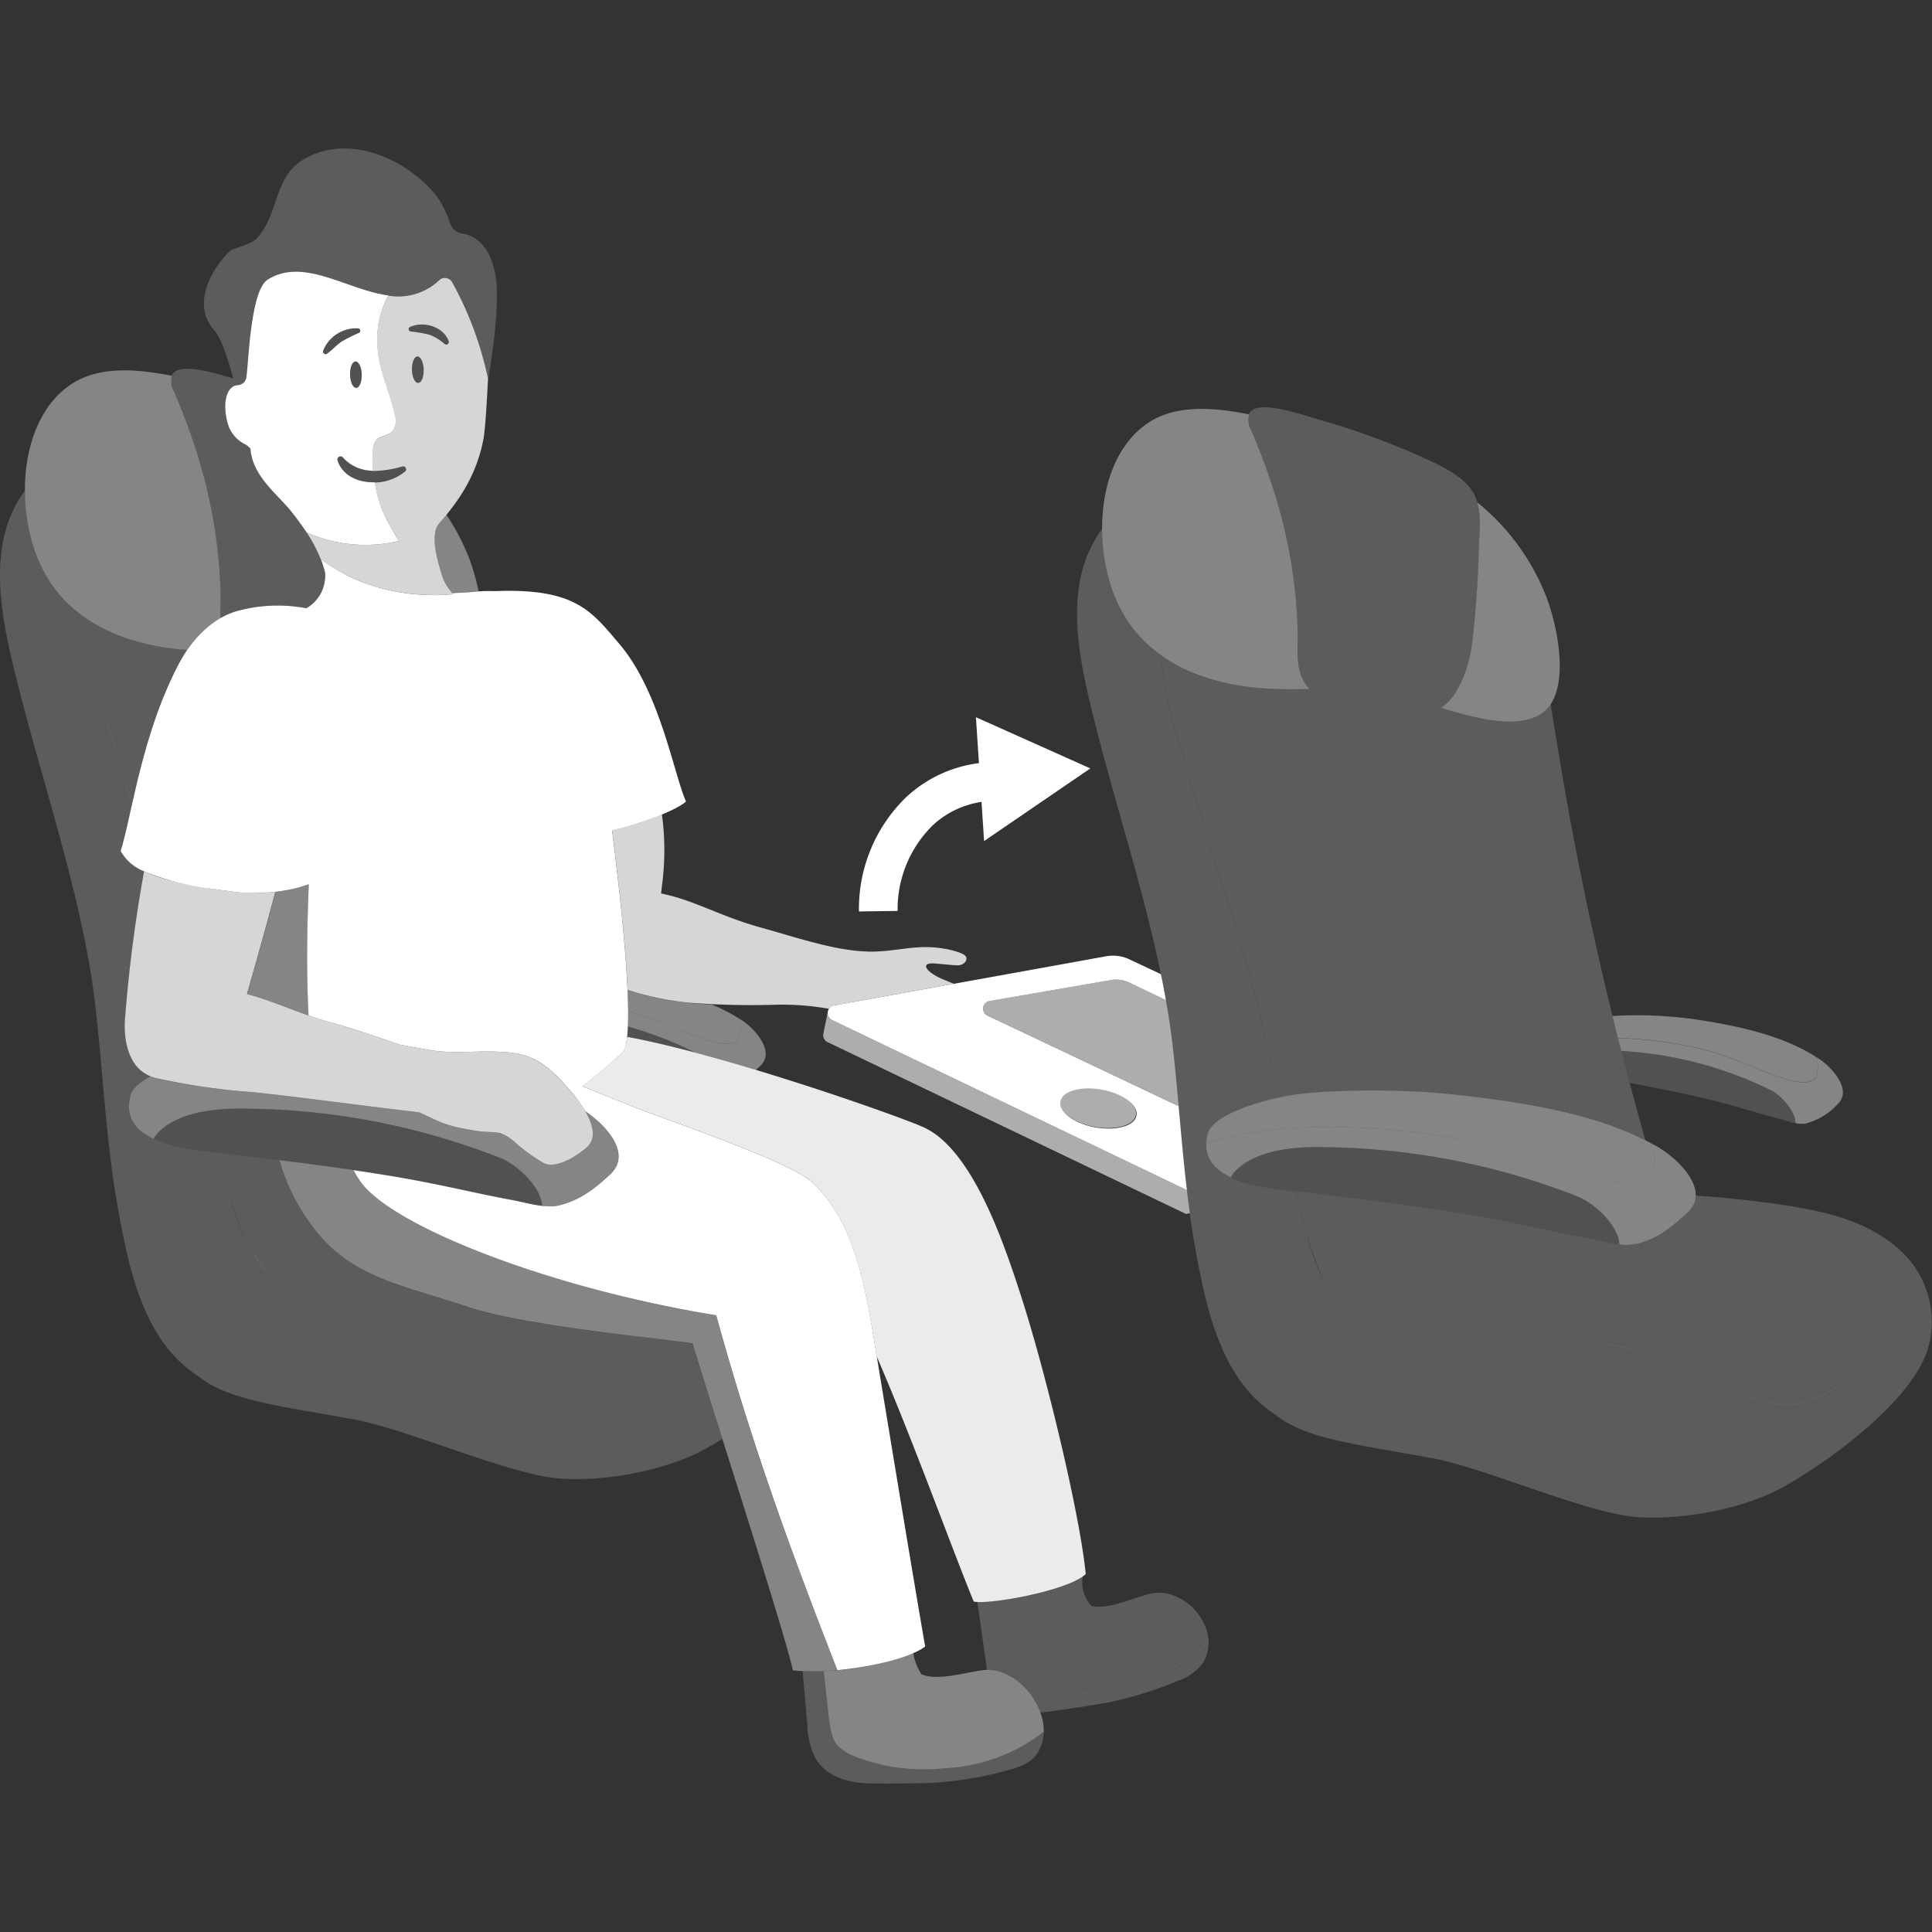 <svg viewBox="0 0 300 300" xmlns="http://www.w3.org/2000/svg"><rect x="0" y="0" width="300" height="300" fill="#333333" stroke="none"/><g fill="#fff"><path d="m 77.9 179.9 a 109.99 109.99 0 0 0 -38.56 -7.73 c -4.31 -.12 -10.84 .01 -14.56 3.45 a 4.32 4.32 0 0 0 -.93 1.23 c 3.46 1.62 8.4 1.92 10.97 2.24 9.76 1.23 18.88 2.29 27.7 3.83 6.5 1.14 11.72 2.46 17.15 3.45 1.23 .22 2.9 .7 4.52 .88 -.19 -3.1 -4.01 -6.41 -6.29 -7.35 z" opacity=".15"/><ellipse cx="170.56" cy="172.12" opacity=".6" rx="2.97" ry="6.01" transform="matrix(.183 -.983 .983 .183 -29.93 308.21)"/><path d="m 27.69 103.17 a 21.28 21.28 0 0 1 1.39 -2.26 c -5.74 -.4 -11.47 -1.93 -16.02 -5.16 .41 7.12 2.74 13.55 4.08 18.08 1.18 3.99 2.3 7.61 3.36 10.99 1.38 -6.16 3.34 -14.27 7.19 -21.65 z" opacity=".2"/><path d="m 107.54 208.63 c -1.19 -.24 -5.99 -.75 -11.8 -1.48 4.41 2.06 9.07 4.29 12.82 4.81 -.4 -1.27 -.74 -2.4 -1.02 -3.33 z" opacity=".2"/><path d="m 48.01 189.75 a 31.58 31.58 0 0 1 -4.62 -9.59 c -2.8 -.35 -5.65 -.7 -8.56 -1.07 -.27 -.03 -.56 -.07 -.88 -.1 .51 2.17 1.09 4.46 1.78 6.93 q .25 .9 .53 1.77 c .07 .21 .14 .41 .21 .62 .12 .37 .25 .74 .38 1.09 .1 .26 .2 .5 .3 .76 .12 .3 .23 .6 .36 .89 .11 .26 .24 .51 .35 .77 s .25 .55 .38 .82 .27 .51 .4 .76 .26 .51 .41 .76 .3 .49 .45 .74 .29 .48 .44 .72 .33 .46 .49 .69 .32 .46 .49 .69 .36 .43 .54 .65 c .2 .24 .39 .49 .6 .72 8.07 1.5 16.52 2.06 24.41 2.64 -7.8 -2.41 -13.75 -4.45 -18.46 -11.26 z" opacity=".2"/><path d="m 108.56 211.96 c -3.75 -.52 -8.41 -2.75 -12.82 -4.81 -7.89 -.99 -17.66 -2.4 -22.89 -4.14 -2.26 -.75 -4.39 -1.39 -6.39 -2.01 -7.89 -.58 -16.33 -1.13 -24.39 -2.64 a 30.39 30.39 0 0 1 -6.33 -12.44 c -.69 -2.47 -1.27 -4.76 -1.78 -6.93 -5.01 -.55 -15.43 -1.4 -13.72 -8.78 .27 -1.15 1.48 -2.19 3.15 -3.07 -3.61 -1.48 -4.08 -5.84 -4 -8.36 a 222.85 222.85 0 0 1 3.01 -23.48 7.16 7.16 0 0 1 -3.67 -3.17 c .56 -1.76 1.11 -4.31 1.79 -7.32 -1.06 -3.38 -2.18 -7 -3.36 -10.99 -1.34 -4.53 -3.68 -10.96 -4.08 -18.08 a 20.68 20.68 0 0 1 -8.08 -11.48 30.04 30.04 0 0 1 -1.12 -8.1 18.01 18.01 0 0 0 -1.93 3.27 c -3.73 8.12 -1.39 18.16 .97 27.42 4.23 16.61 10.08 33.35 11.93 49.72 1.17 10.32 1.62 20.71 3.42 30.82 1.83 10.26 4.16 20.88 12.48 26.28 4.63 3.66 11.32 4.42 24.06 6.71 8.78 1.58 24.54 8.81 32.55 9.24 6.98 .38 16.18 -1.28 22.4 -4.76 .74 -.42 1.55 -.89 2.4 -1.42 -1.38 -4.38 -2.64 -8.38 -3.6 -11.48 z" opacity=".2"/><path d="m 97.44 153.74 c .05 1.19 .08 2.29 .09 3.31 l .11 .03 c 4.46 1.11 8.95 3.56 12.94 4.65 1.27 .35 3.56 .7 4.15 -.52 a 4.02 4.02 0 0 0 -.08 -3.12 28.15 28.15 0 0 0 -4.11 -2.11 c -1.18 -.05 -2.35 -.13 -3.49 -.27 a 45.57 45.57 0 0 1 -9.61 -1.97 z" opacity=".4"/><path d="m 115.25 158.46 c -.19 -.13 -.4 -.24 -.6 -.36 a 4.02 4.02 0 0 1 .08 3.12 c -.59 1.22 -2.88 .87 -4.15 .52 -4 -1.1 -8.48 -3.55 -12.94 -4.65 l -.11 -.03 c 0 .85 -.01 1.63 -.04 2.34 a 57.03 57.03 0 0 1 10.27 3.94 c .06 .03 .14 .08 .2 .12 3.06 .81 6.25 1.73 9.41 2.68 .25 -.22 .47 -.43 .64 -.59 2.48 -2.27 -.85 -5.8 -2.76 -7.09 z" opacity=".4"/><path d="m 97.49 159.39 c -.03 .59 -.06 1.13 -.12 1.61 3.12 .57 6.76 1.43 10.59 2.45 -.07 -.04 -.14 -.09 -.2 -.12 a 57.03 57.03 0 0 0 -10.27 -3.94 z" opacity=".15"/><path d="m 47.8 155.19 v -.03 q -.03 -.93 -.05 -1.87 v -.07 q -.02 -.92 -.03 -1.83 v -.09 q -.01 -.9 -.01 -1.79 v -.12 q 0 -.87 0 -1.74 v -.13 q .01 -.85 .02 -1.69 v -.15 c .01 -.55 .02 -1.09 .03 -1.63 0 -.05 0 -.11 0 -.16 .01 -.53 .02 -1.05 .04 -1.57 0 -.06 0 -.12 .01 -.18 .01 -.5 .03 -.99 .04 -1.48 l .01 -.22 q .02 -.73 .05 -1.43 l .01 -.18 c .02 -.46 .03 -.9 .05 -1.33 0 -.07 .01 -.14 .01 -.21 a 20.95 20.95 0 0 1 -5.2 1.18 c -1.66 6.26 -3.37 12.29 -4.4 15.88 3.18 .84 6.37 2.2 9.56 3.33 -.07 -.82 -.11 -1.66 -.14 -2.49 z" opacity=".4"/><path d="m 24.4 167.47 a 6.18 6.18 0 0 1 -1.02 -.33 c -1.67 .89 -2.88 1.92 -3.15 3.07 a 6.96 6.96 0 0 0 -.19 1.39 54.17 54.17 0 0 1 14.32 -2.46 c -3.37 -.4 -6.9 -.99 -9.96 -1.67 z" opacity=".4"/><path d="m 111.21 204.25 q -1.16 -.19 -2.32 -.39 c -.27 -.05 -.55 -.1 -.82 -.15 -.5 -.09 -1 -.18 -1.49 -.27 -.32 -.06 -.64 -.12 -.96 -.19 -.45 -.09 -.9 -.17 -1.34 -.26 -.34 -.07 -.67 -.14 -1.01 -.21 -.43 -.09 -.85 -.18 -1.28 -.27 -.35 -.08 -.7 -.15 -1.05 -.23 -.41 -.09 -.82 -.18 -1.22 -.27 -.36 -.08 -.72 -.16 -1.07 -.25 -.39 -.09 -.78 -.18 -1.17 -.28 -.37 -.09 -.74 -.18 -1.1 -.27 s -.75 -.18 -1.12 -.28 -.75 -.19 -1.12 -.29 l -1.07 -.28 q -.57 -.15 -1.14 -.31 -.51 -.14 -1.02 -.28 c -.39 -.11 -.77 -.22 -1.16 -.32 q -.48 -.14 -.97 -.28 -.59 -.17 -1.17 -.34 -.46 -.14 -.92 -.28 -.6 -.18 -1.19 -.36 l -.84 -.26 q -.62 -.19 -1.22 -.39 l -.77 -.25 q -.63 -.21 -1.25 -.41 c -.23 -.08 -.45 -.15 -.68 -.23 -.43 -.15 -.86 -.3 -1.29 -.44 -.2 -.07 -.4 -.14 -.6 -.21 q -.67 -.24 -1.32 -.47 c -.17 -.06 -.33 -.12 -.5 -.18 -.46 -.17 -.92 -.34 -1.37 -.51 -.12 -.05 -.25 -.1 -.37 -.14 -.48 -.19 -.96 -.37 -1.43 -.56 -.07 -.03 -.14 -.06 -.21 -.08 -7.96 -3.19 -14.03 -6.57 -16.85 -9.6 a 10.21 10.21 0 0 1 -.78 -.93 17.6 17.6 0 0 1 -1.13 -1.84 c -3.76 -.55 -7.58 -1.05 -11.5 -1.54 a 31.6 31.6 0 0 0 4.62 9.59 c 5.92 8.55 13.77 9.57 24.84 13.25 9.09 3.02 31.89 5.06 34.7 5.62 3.09 10.31 14.12 44.27 15.58 50.77 a 35.79 35.79 0 0 0 6.9 -.05 c -5.26 -13.45 -12.65 -32.51 -18.82 -55.08 z" opacity=".4"/><path d="m 158.46 200.97 c -2.46 -7.54 -7.38 -22.46 -15.03 -25.92 -4.19 -1.89 -31.05 -11.31 -46.06 -14.05 a 7.92 7.92 0 0 1 -.46 2.11 59.72 59.72 0 0 1 -6.51 5.56 c 2.75 1.1 5.37 2.18 7.8 3.13 5.49 2.16 24.22 8.47 27.81 11.7 6.25 5.63 8.15 15.13 9.7 24.51 l .43 2.63 c 5.54 12.78 11.69 29.86 15.06 38.05 2.44 .53 14.87 -1.74 17.39 -4.28 -.85 -9.02 -6.19 -31.34 -10.13 -43.44 z" opacity=".9"/><path d="m 90.89 172.57 c 1.13 1.95 1.82 4.17 .26 5.57 -1.66 1.48 -4.97 3.5 -6.83 2.39 a 26.1 26.1 0 0 1 -4.41 -3.23 6.83 6.83 0 0 0 -1.74 -1.14 c -.31 -.09 -.62 -.18 -.94 -.28 -.88 -.15 -1.77 -.05 -3.15 -.27 -4.72 -.74 -5.31 -1.18 -8.98 -2.89 -7.96 -.9 -22.62 -2.9 -26.62 -3.19 -1.32 -.1 -2.71 -.23 -4.12 -.4 a 54.17 54.17 0 0 0 -14.32 2.47 c -.07 2.57 1.56 4.19 3.82 5.25 a 4.32 4.32 0 0 1 .93 -1.23 c 3.73 -3.45 10.25 -3.58 14.56 -3.45 a 109.99 109.99 0 0 1 38.55 7.73 c 2.27 .94 6.09 4.25 6.29 7.35 a 7.67 7.67 0 0 0 2.6 -.08 c 3.93 -.95 6.52 -3.54 7.85 -4.73 3.66 -3.26 -.64 -7.78 -3.75 -9.87 z" opacity=".4"/><path d="m 88.03 168.77 c -2.41 -2.72 -4.68 -4.77 -8.28 -5.26 -4.2 -.56 -8.78 .18 -12.49 -.38 -.79 -.12 -2.99 -.5 -5.3 -.94 -4.02 -1.41 -7.99 -2.73 -10.52 -3.4 -4.35 -1.15 -8.74 -3.29 -13.09 -4.44 1.03 -3.59 2.74 -9.62 4.4 -15.88 a 25.98 25.98 0 0 1 -5.61 .1 c -4.03 -.52 -10.56 -1.29 -14.76 -3.29 a 222.85 222.85 0 0 0 -3.01 23.48 c -.08 2.74 .47 7.68 5.03 8.69 a 102.82 102.82 0 0 0 14.08 2.08 c 4 .29 18.67 2.29 26.62 3.19 3.67 1.71 4.26 2.15 8.98 2.89 2.62 .41 3.48 -.31 5.82 1.69 a 26.1 26.1 0 0 0 4.41 3.23 c 1.86 1.11 5.17 -.91 6.83 -2.39 2.98 -2.66 -2.19 -8.33 -3.11 -9.37 z" opacity=".8"/><path d="m 173.47 262.11 a 29.5 29.5 0 0 1 -9.22 .82 19.91 19.91 0 0 1 -5.34 -1.07 11.02 11.02 0 0 1 2.61 4.04 c .41 -.02 .81 -.06 1.2 -.11 2.25 -.29 7.53 -1.06 9.5 -1.46 a 58.03 58.03 0 0 0 10.57 -3.29 7.96 7.96 0 0 0 3.99 -2.81 5.91 5.91 0 0 0 .87 -3.31 28.68 28.68 0 0 1 -14.18 7.19 z" opacity=".2"/><path d="m 152.61 259.35 c -2.73 .35 -7.03 1.69 -9.52 .64 a 8.79 8.79 0 0 1 -1.28 -3.29 41.82 41.82 0 0 1 -11.79 2.65 c -.72 .07 -1.43 .11 -2.12 .14 l .7 6.46 c .06 .56 .12 1.11 .21 1.67 a 11.34 11.34 0 0 0 .6 2.39 c .97 2.5 5.23 3.4 7.47 4.02 a 30.17 30.17 0 0 0 9.8 .54 27.02 27.02 0 0 0 15.4 -5.67 c .07 -4.83 -4.74 -10.16 -9.47 -9.55 z" opacity=".4"/><path d="m 146.67 274.57 a 30.17 30.17 0 0 1 -9.8 -.54 c -2.25 -.62 -6.5 -1.52 -7.47 -4.02 a 11.34 11.34 0 0 1 -.6 -2.39 c -.09 -.55 -.14 -1.11 -.21 -1.67 l -.7 -6.46 c -1.14 .05 -2.24 .07 -3.26 .02 q .36 4.1 .72 8.2 a 12.37 12.37 0 0 0 1.33 5.41 c 1.73 2.87 5.31 3.77 8.42 3.81 2.39 .03 8.03 .01 10.13 -.12 a 56.09 56.09 0 0 0 11.36 -1.95 c 1.65 -.45 3.38 -1.04 4.37 -2.45 a 6.2 6.2 0 0 0 1.1 -3.5 27.02 27.02 0 0 1 -15.39 5.66 z" opacity=".2"/><path d="m 178.38 247.52 c -2.55 .68 -6.52 2.47 -8.91 1.85 a 5.42 5.42 0 0 1 -1.34 -4.57 c -2.4 1.72 -8.99 3.26 -13.32 3.78 q .66 4.07 1.32 8.14 c .08 .5 .16 .99 .27 1.49 a 9.21 9.21 0 0 0 .67 2.09 2.17 2.17 0 0 0 .13 .21 10.12 10.12 0 0 1 1.72 1.37 19.91 19.91 0 0 0 5.34 1.07 29.5 29.5 0 0 0 9.22 -.82 28.68 28.68 0 0 0 14.19 -7.19 c -.14 -4.41 -4.88 -8.6 -9.29 -7.42 z" opacity=".2"/><path d="m 156.4 258.2 c -.1 -.49 -.19 -.99 -.27 -1.49 q -.66 -4.07 -1.32 -8.14 a 19.22 19.22 0 0 1 -3.04 .18 q .7 4.99 1.4 9.98 c .03 .19 .05 .39 .08 .58 a 7.23 7.23 0 0 1 3.94 1.18 2.17 2.17 0 0 1 -.13 -.21 9.21 9.21 0 0 1 -.66 -2.08 z" opacity=".2"/><path d="m 135.72 208.02 c -1.54 -9.38 -3.44 -18.88 -9.7 -24.51 -3.6 -3.24 -22.33 -9.54 -27.81 -11.7 -2.43 -.96 -5.05 -2.03 -7.8 -3.13 a 59.72 59.72 0 0 0 6.51 -5.56 c 1.5 -3.5 .02 -19.17 -1.88 -34.18 5.21 -1.21 10.38 -3.36 11.48 -4.49 -1.9 -4.26 -4.03 -17.01 -10.29 -24.39 -4.41 -5.19 -6.88 -8.77 -19.45 -8.27 a 21.42 21.42 0 0 0 -3.1 .1 c -.74 .08 -2.06 .15 -3.47 .21 .05 .05 .1 .11 .16 .16 a 30.99 30.99 0 0 1 -5.75 .03 31.39 31.39 0 0 1 -5.13 -.87 c -.12 -.03 -.24 -.06 -.36 -.09 q -.72 -.2 -1.46 -.44 c -.12 -.04 -.23 -.07 -.34 -.11 -.59 -.2 -1.19 -.42 -1.78 -.67 -.06 -.03 -.12 -.06 -.18 -.08 q -.77 -.33 -1.55 -.72 c -.18 -.09 -.35 -.18 -.53 -.28 q -.64 -.34 -1.26 -.72 c -.17 -.11 -.35 -.21 -.52 -.32 -.57 -.36 -1.14 -.75 -1.7 -1.17 a 18.46 18.46 0 0 1 .66 2.05 5.81 5.81 0 0 1 -2.91 5.58 23.77 23.77 0 0 0 -10.37 .33 c -3.69 .9 -7.15 3.94 -9.48 8.4 -5.74 10.99 -7.27 23.6 -8.98 28.96 a 7.16 7.16 0 0 0 3.67 3.17 39.35 39.35 0 0 0 10.3 2.67 l .21 .03 c .83 .13 1.63 .23 2.39 .33 l .47 .06 c .48 .06 .95 .12 1.38 .18 .16 .02 .33 .04 .51 .05 l .14 .01 c .14 .01 .29 .02 .44 .03 h .15 c .16 .01 .32 .01 .49 .01 h .14 .57 .11 q .31 -.01 .63 -.02 h .1 q .33 -.01 .67 -.04 l .1 -.01 c .22 -.02 .45 -.03 .68 -.05 l .13 -.01 q .32 -.03 .64 -.07 a 21.26 21.26 0 0 0 5.3 -1.18 c -.23 5.72 -.42 13.2 -.04 20.38 1.18 .42 2.36 .8 3.54 1.11 2.53 .67 6.5 1.99 10.52 3.4 2.31 .44 4.51 .82 5.3 .94 3.7 .56 8.29 -.19 12.49 .38 3.6 .48 5.87 2.53 8.28 5.26 a 24.69 24.69 0 0 1 2.86 3.8 c 3.11 2.08 7.41 6.6 3.76 9.87 -1.34 1.19 -3.93 3.79 -7.85 4.73 -2.19 .53 -5.19 -.45 -7.12 -.8 -5.43 -.99 -10.65 -2.31 -17.15 -3.45 -2.52 -.44 -5.07 -.84 -7.65 -1.22 a 17.6 17.6 0 0 0 1.13 1.84 c 5.13 7.08 29.91 16.59 55.2 20.7 6.18 22.57 13.56 41.63 18.81 55.1 5.51 -.51 11.38 -1.95 13.63 -3.67 -1.75 -9.96 -7.37 -44.19 -7.94 -47.65 z"/><path d="m 34.25 95.97 c -.06 -1.41 .04 -2.86 -.01 -4.26 -.38 -10.86 -2.7 -20.33 -7.24 -30.94 a 3.28 3.28 0 0 1 -.32 -2.41 c -5.65 -1.14 -11.43 -1.51 -15.68 1.34 -7.03 4.73 -8.49 15.85 -6 24.56 3.29 11.53 13.7 15.94 24.07 16.66 a 16.28 16.28 0 0 1 5.18 -4.95 z" opacity=".4"/><path d="m 68.45 88.74 a 8 8 0 0 0 1.73 3.36 c 1.42 -.06 2.75 -.13 3.49 -.22 .23 -.02 .43 -.03 .65 -.04 a 33.88 33.88 0 0 0 -1.55 -5.35 34.33 34.33 0 0 0 -3.45 -6.55 q -.54 .67 -1.12 1.31 c -1.49 1.68 -.31 5.7 .25 7.49 z" opacity=".4"/><path d="m 34.24 91.71 c .05 1.4 -.05 2.85 .01 4.26 a 11.26 11.26 0 0 1 2.92 -1.2 23.77 23.77 0 0 1 10.37 -.33 5.81 5.81 0 0 0 2.91 -5.56 c -.88 -3.36 -2.63 -6.18 -5.21 -9.44 -2.13 -2.68 -6.05 -5.5 -6.35 -9.76 a 2.79 2.79 0 0 0 -.85 -.7 5.2 5.2 0 0 1 -2.52 -2.74 c -.98 -2.88 -.6 -5.7 .86 -6.31 a 1.41 1.41 0 0 1 .14 -.03 c -.1 -.38 -.2 -.75 -.31 -1.13 -4.24 -1.29 -11.52 -3.39 -9.22 2 4.55 10.61 6.87 20.08 7.25 30.94 z" opacity=".2"/><path d="m 36.86 59.82 l -.01 -.04 .01 .02 h .05 a 1.4 1.4 0 0 0 1.33 -1.2 c .36 -2.34 .64 -13.48 3.31 -15.18 5.61 -3.54 12.36 1.62 18.74 2.45 a 9.18 9.18 0 0 0 7.96 -2.42 1.3 1.3 0 0 1 2.01 .41 53.97 53.97 0 0 1 5.53 14.91 s -.01 .13 -.02 .35 c .45 -2.57 1.97 -12.05 1.15 -16.48 -.9 -4.87 -3.44 -6.1 -5.1 -6.37 a 2.44 2.44 0 0 1 -1.96 -1.67 14.57 14.57 0 0 0 -2.14 -4.25 c -4.91 -6.1 -14.54 -9.94 -21.32 -5.1 -3.83 2.81 -3.34 8.59 -6.67 11.92 -1.09 .85 -2.51 1.08 -3.81 1.67 -.75 .34 -7.17 7.36 -2.67 12.42 1.24 1.39 2.24 4.79 3.27 8.63 a 1.68 1.68 0 0 1 .34 -.07 z" opacity=".2"/><path d="m 75.08 68.12 c .36 -1.95 .7 -9.34 .7 -9.34 a 53.97 53.97 0 0 0 -5.53 -14.9 1.3 1.3 0 0 0 -2.01 -.41 9.18 9.18 0 0 1 -7.96 2.42 c -1.48 2.78 -2.57 6.77 -.81 12.48 .63 2.03 1.4 4.02 1.83 6.1 a 2.77 2.77 0 0 1 -.45 2.62 c -.66 .62 -1.78 .56 -2.4 1.22 a 2.52 2.52 0 0 0 -.54 1.4 14.59 14.59 0 0 0 .01 3.42 16.21 16.21 0 0 0 4.58 -.71 .46 .46 0 0 1 .42 .78 7.63 7.63 0 0 1 -4.76 1.72 21.99 21.99 0 0 0 1.34 4.61 c .68 1.56 2.44 4.47 2.44 4.47 a 22.49 22.49 0 0 1 -14.34 -1.33 22.72 22.72 0 0 1 2.19 4.14 c 7.56 5.7 16.41 5.88 20.57 5.44 a 7.65 7.65 0 0 1 -1.9 -3.51 c -.56 -1.79 -1.74 -5.81 -.25 -7.49 3.24 -3.67 5.84 -7.67 6.87 -13.13 z m -10.14 -8.66 c -.5 .01 -.93 -.9 -.96 -2.03 s .35 -2.06 .85 -2.07 .93 .9 .96 2.03 -.35 2.06 -.85 2.07 z m 1.7 -7.5 a 20.73 20.73 0 0 0 -2.91 -.49 .37 .37 0 0 1 -.09 -.68 c 2.09 -.99 5.22 -.09 6.03 2.18 a .4 .4 0 0 1 -.62 .45 7.45 7.45 0 0 0 -2.4 -1.46 z" opacity=".8"/><path d="m 58.18 74.89 c -2.5 .07 -4.99 -.97 -5.79 -3.44 a .5 .5 0 0 1 .39 -.58 .53 .53 0 0 1 .55 .26 6.23 6.23 0 0 0 4.17 1.95 c .15 .02 .29 .02 .44 .03 a 14.59 14.59 0 0 1 -.01 -3.42 2.52 2.52 0 0 1 .54 -1.4 c .62 -.66 1.74 -.6 2.4 -1.22 a 2.77 2.77 0 0 0 .45 -2.62 c -.43 -2.08 -1.2 -4.07 -1.83 -6.1 -1.76 -5.72 -.68 -9.7 .81 -12.48 -6.38 -.83 -13.14 -5.99 -18.74 -2.45 -2.68 1.69 -2.95 12.84 -3.31 15.18 a 1.4 1.4 0 0 1 -1.33 1.2 h -.06 l -.01 -.02 .01 .04 a 1.51 1.51 0 0 0 -.48 .11 c -1.46 .61 -1.84 3.44 -.86 6.31 a 5.2 5.2 0 0 0 2.52 2.74 2.79 2.79 0 0 1 .85 .7 c .3 4.26 4.22 7.08 6.35 9.76 .89 1.12 1.67 2.18 2.36 3.23 a 22.49 22.49 0 0 0 14.34 1.33 s -1.77 -2.91 -2.44 -4.47 a 21.99 21.99 0 0 1 -1.32 -4.64 z m -2.86 -14.66 c -.5 .01 -.93 -.89 -.96 -2.03 s .35 -2.06 .85 -2.07 .93 .9 .96 2.03 -.36 2.06 -.85 2.07 z m -5.14 -5.77 a 5.51 5.51 0 0 1 5.45 -3.47 .37 .37 0 0 1 .14 .68 28.5 28.5 0 0 0 -2.66 1.33 c -.79 .51 -1.44 1.28 -2.32 1.92 a .4 .4 0 0 1 -.61 -.46 z"/><ellipse cx="55.26" cy="58.18" opacity=".15" rx=".9" ry="2.05" transform="matrix(1 -.025 .025 1 -1.43 1.39)"/><path d="m 55.77 51.66 a 28.5 28.5 0 0 0 -2.66 1.34 c -.79 .51 -1.44 1.28 -2.32 1.92 a .4 .4 0 0 1 -.62 -.47 5.51 5.51 0 0 1 5.45 -3.47 .37 .37 0 0 1 .14 .68 z" opacity=".15"/><path d="m 63.65 50.78 c 2.09 -.99 5.22 -.09 6.03 2.18 a .4 .4 0 0 1 -.62 .45 7.45 7.45 0 0 0 -2.41 -1.45 20.73 20.73 0 0 0 -2.91 -.49 .37 .37 0 0 1 -.09 -.68 z" opacity=".15"/><ellipse cx="64.89" cy="57.41" opacity=".15" rx=".9" ry="2.05" transform="matrix(1 -.025 .025 1 -1.4 1.63)"/><path d="m 62.93 73.17 c -2.9 2.57 -9.18 2.5 -10.55 -1.73 a .5 .5 0 0 1 .39 -.58 .53 .53 0 0 1 .55 .26 6.23 6.23 0 0 0 4.17 1.95 14.29 14.29 0 0 0 5.02 -.68 .46 .46 0 0 1 .42 .78 z" opacity=".15"/><path d="m 129.5 156.13 l 18.61 -3.37 c -.55 -.22 -1.11 -.45 -1.68 -.69 -2.6 -1.09 -3.65 -2.59 -1.4 -2.47 .85 .05 3.12 .32 3.8 .29 .72 -.03 1.44 -.66 1.19 -1.3 -.22 -.55 -1.96 -.98 -2.53 -1.11 -4.99 -1.1 -7.83 .34 -12.63 .29 q -.42 -.03 -.83 -.05 c -4.86 -.24 -11.12 -2.38 -15.81 -3.67 -6.6 -1.82 -10.29 -4.25 -15.57 -5.31 .09 -.76 .18 -1.52 .27 -2.3 a 41.11 41.11 0 0 0 -.14 -9.99 51.33 51.33 0 0 1 -7.73 2.46 c 1.13 8.94 2.11 18.12 2.41 24.81 a 45.54 45.54 0 0 0 9.61 1.98 124.35 124.35 0 0 0 13.55 .31 41.78 41.78 0 0 1 8.12 .64 1.15 1.15 0 0 1 .76 -.52 z" opacity=".8"/><path d="m 203.03 106.65 c -2.06 -2.53 -1.43 -5.88 -1.53 -8.96 -.38 -10.86 -2.71 -20.33 -7.24 -30.94 a 3.28 3.28 0 0 1 -.32 -2.41 c -5.65 -1.14 -11.43 -1.51 -15.68 1.34 -7.04 4.73 -8.49 15.85 -6 24.56 3.51 12.28 15.09 16.48 26.11 16.75 1.68 .04 3.34 .02 4.99 0 a 3.32 3.32 0 0 1 -.33 -.34 z" opacity=".4"/><path d="m 240.03 92.46 a 35.47 35.47 0 0 0 -10.64 -14.46 c .71 2.49 .27 5.34 .24 6.96 -.08 4.81 -.52 10.67 -1.07 15.12 -.42 3.36 -2.04 8.1 -4.74 9.78 -.03 .02 -.06 .02 -.09 .04 5.46 1.66 11.19 3.16 15.02 1.27 5.45 -2.68 3.29 -13.56 1.28 -18.71 z" opacity=".4"/><path d="m 257.41 178.09 c -.33 -.19 -.66 -.36 -1 -.55 a 5.53 5.53 0 0 1 .16 4.68 c -.95 1.86 -4.69 1.49 -6.77 1.06 -6.61 -1.38 -14.12 -4.79 -21.69 -6.19 -10.74 -1.99 -28.42 -3.71 -40.81 .49 -.07 2.57 1.56 4.19 3.82 5.25 a 4.31 4.31 0 0 1 .93 -1.23 c 3.73 -3.45 10.25 -3.58 14.56 -3.45 a 109.97 109.97 0 0 1 38.56 7.73 c 2.27 .94 6.09 4.25 6.29 7.35 a 7.69 7.69 0 0 0 2.6 -.08 c 3.93 -.95 6.52 -3.54 7.86 -4.73 3.93 -3.53 -1.42 -8.54 -4.51 -10.33 z" opacity=".4"/><path d="m 245.16 185.88 a 109.97 109.97 0 0 0 -38.56 -7.73 c -4.31 -.12 -10.84 .01 -14.56 3.45 a 4.31 4.31 0 0 0 -.93 1.23 c 3.46 1.63 8.4 1.92 10.97 2.24 9.76 1.23 18.88 2.28 27.7 3.83 6.5 1.14 11.72 2.46 17.15 3.45 1.23 .22 2.9 .7 4.52 .88 -.2 -3.1 -4.01 -6.41 -6.29 -7.35 z" opacity=".15"/><path d="m 228.11 177.09 c 7.57 1.41 15.08 4.82 21.69 6.19 2.08 .43 5.82 .81 6.77 -1.06 a 5.53 5.53 0 0 0 -.16 -4.68 c -8.81 -4.76 -20.48 -6.52 -31.48 -7.67 -8.15 -.85 -19.71 -.63 -24.46 .19 -4.93 .85 -12.28 3.07 -12.99 6.13 a 6.96 6.96 0 0 0 -.19 1.39 c 12.4 -4.2 30.08 -2.49 40.82 -.49 z" opacity=".4"/><path d="m 201.5 97.69 c .11 3.09 -.53 6.43 1.53 8.96 2.04 2.5 8.11 2.07 11.37 2.53 5.02 .7 7.67 1.76 9.42 .68 2.71 -1.67 4.33 -6.42 4.74 -9.78 .55 -4.45 .99 -10.31 1.07 -15.12 .03 -1.85 .6 -5.32 -.63 -8.02 -1.16 -2.52 -4.36 -4.24 -7.74 -5.76 a 114.92 114.92 0 0 0 -16.1 -5.92 c -3.47 -.98 -13.56 -4.72 -10.91 1.49 4.55 10.61 6.87 20.08 7.25 30.94 z" opacity=".2"/><path d="m 253.04 168.15 c 4.39 .84 8.64 1.65 12.81 2.69 3.84 .95 6.96 1.99 10.23 2.83 .75 .19 1.76 .56 2.74 .74 -.12 -2.07 -2.42 -4.41 -3.8 -5.1 a 60.01 60.01 0 0 0 -22.51 -6.07 c -.24 -.02 -.5 -.03 -.77 -.05 q .65 2.49 1.3 4.96 z" opacity=".15"/><path d="m 251.75 163.19 c .26 .01 .52 .03 .77 .05 a 60.01 60.01 0 0 1 22.51 6.07 c 1.38 .69 3.69 3.03 3.8 5.1 a 4.3 4.3 0 0 0 1.59 .04 10.24 10.24 0 0 0 4.86 -2.92 c 2.47 -2.26 -.85 -5.79 -2.76 -7.08 -.19 -.13 -.4 -.24 -.6 -.36 a 4.01 4.01 0 0 1 .07 3.12 c -.59 1.22 -2.88 .87 -4.15 .52 -4 -1.1 -8.48 -3.55 -12.94 -4.65 a 62.87 62.87 0 0 0 -13.66 -1.87 c .16 .64 .34 1.31 .51 1.98 z" opacity=".4"/><path d="m 251.23 161.18 a 62.87 62.87 0 0 1 13.66 1.87 c 4.46 1.11 8.95 3.56 12.94 4.65 1.27 .35 3.56 .7 4.15 -.52 a 4.01 4.01 0 0 0 -.07 -3.12 c -5.38 -3.4 -12.37 -4.83 -18.85 -5.8 a 64.62 64.62 0 0 0 -12.67 -.5 c .28 1.15 .56 2.29 .84 3.42 z" opacity=".4"/><path d="m 198.33 170.49 c .75 -.17 1.47 -.31 2.15 -.43 4.75 -.82 16.32 -1.04 24.46 -.19 10.62 1.11 21.86 2.79 30.56 7.18 -3.98 -13.96 -7.48 -28.41 -10.43 -43.26 -1.61 -8.08 -2.98 -16.24 -4.29 -24.47 a 5.14 5.14 0 0 1 -2.03 1.85 c -3.83 1.89 -9.55 .39 -15.02 -1.27 -1.75 1 -4.39 -.02 -9.33 -.72 -3.1 -.44 -8.75 -.07 -11.04 -2.2 -1.65 .02 -3.31 .04 -4.99 0 -6.39 -.15 -12.97 -1.65 -18.05 -5.27 .41 7.12 2.74 13.55 4.08 18.08 4.77 16.11 8.54 26.35 11.35 38.17 1.1 4.65 1.87 8.66 2.58 12.53 z" opacity=".2"/><path d="m 285.9 198.13 a 35.82 35.82 0 0 0 -10.03 -5.38 c -.33 -.1 -.67 -.2 -1.02 -.3 -.1 -.03 -.2 -.06 -.3 -.08 -.27 -.08 -.55 -.15 -.84 -.23 l -.25 -.07 c -3.49 -.94 -7.82 -1.97 -11.87 -3.37 a 17.11 17.11 0 0 1 -7.54 4.45 c -2.19 .53 -5.19 -.45 -7.11 -.8 -5.43 -.99 -10.65 -2.31 -17.15 -3.45 -8.82 -1.55 -17.94 -2.6 -27.7 -3.83 -.27 -.03 -.56 -.07 -.88 -.1 .51 2.17 1.09 4.46 1.78 6.93 q .25 .9 .53 1.77 c .07 .21 .14 .41 .21 .62 .12 .37 .25 .74 .38 1.09 .1 .26 .2 .5 .3 .76 .12 .3 .23 .6 .36 .89 .11 .26 .24 .51 .35 .77 s .25 .55 .38 .82 .27 .51 .4 .76 .26 .51 .41 .76 .3 .49 .45 .74 .29 .48 .44 .72 .33 .46 .49 .69 .32 .46 .49 .69 .36 .43 .54 .65 c .2 .24 .39 .49 .6 .72 11.98 2.23 24.8 2.37 35.39 3.63 .14 .02 .28 .03 .42 .05 .43 .05 .85 .11 1.27 .17 s .82 .11 1.22 .17 c .37 .05 .73 .11 1.09 .17 q .67 .11 1.32 .23 c .32 .06 .64 .12 .95 .18 .49 .1 .97 .2 1.45 .31 .25 .06 .5 .11 .75 .17 .71 .17 1.41 .35 2.09 .55 6.06 1.78 14.91 7.47 21.06 8.07 5.94 .58 13.27 -4.21 13.75 -10.91 a 10.58 10.58 0 0 0 -4.18 -9.01 z" opacity=".2"/><path d="m 294.67 193.8 c -4.81 -4.23 -11.3 -5.72 -17.89 -6.71 q -6.53 -.98 -13.49 -1.44 a 3.77 3.77 0 0 1 -1.39 2.77 c -.1 .08 -.21 .19 -.32 .29 5.05 1.74 10.54 2.91 14.28 4.04 a 35.82 35.82 0 0 1 10.03 5.38 10.58 10.58 0 0 1 4.18 8.98 c -.48 6.7 -7.81 11.49 -13.75 10.91 -6.14 -.6 -15 -6.29 -21.06 -8.07 -11.65 -3.43 -29.6 -2.56 -45.95 -5.6 a 30.39 30.39 0 0 1 -6.33 -12.44 c -.69 -2.47 -1.27 -4.76 -1.78 -6.93 -5.01 -.55 -15.43 -1.4 -13.72 -8.78 .61 -2.64 6.16 -4.65 10.84 -5.7 -.71 -3.87 -1.48 -7.88 -2.58 -12.52 -2.81 -11.82 -6.58 -22.05 -11.35 -38.17 -1.34 -4.53 -3.68 -10.96 -4.08 -18.08 a 20.67 20.67 0 0 1 -8.06 -11.48 30.04 30.04 0 0 1 -1.12 -8.1 18.01 18.01 0 0 0 -1.93 3.27 c -3.73 8.12 -1.39 18.16 .97 27.42 4.23 16.61 10.07 33.35 11.93 49.71 1.17 10.32 1.62 20.71 3.42 30.82 1.83 10.26 4.17 20.88 12.48 26.28 4.63 3.66 11.32 4.42 24.06 6.71 8.78 1.58 24.54 8.81 32.55 9.24 6.98 .38 16.18 -1.28 22.4 -4.76 7.2 -4.03 20.06 -13.45 22.39 -21.54 a 15 15 0 0 0 -4.73 -15.5 z" opacity=".2"/><path d="m 184.3 184.8 l -55.1 -26.41 a 1.17 1.17 0 0 1 -.67 -1.21 l -.68 3.33 c -.01 .04 -.02 .07 -.02 .11 v .02 a 1.17 1.17 0 0 0 .67 1.18 l 55.67 26.69 .59 -.13 q -.25 -1.78 -.46 -3.58 z" opacity=".6"/><path d="m 183.02 171.76 l -29.69 -14.06 a 1.2 1.2 0 0 1 .3 -2.26 l 18.88 -3.26 a 4.78 4.78 0 0 1 2.85 .39 l 5.68 2.73 q -.35 -2.01 -.77 -4.03 l -4.91 -2.31 a 5.98 5.98 0 0 0 -3.61 -.47 l -42.25 7.64 a 1.2 1.2 0 0 0 -.3 2.26 l 55.1 26.41 c -.51 -4.32 -.89 -8.68 -1.28 -13.04 z m -13 3.29 c -3.26 -.61 -5.66 -2.41 -5.36 -4.02 s 3.19 -2.43 6.45 -1.82 5.66 2.41 5.36 4.02 -3.2 2.42 -6.46 1.81 z"/><path d="m 182.11 162.54 c -.27 -2.41 -.64 -4.83 -1.07 -7.25 l -5.68 -2.73 a 4.78 4.78 0 0 0 -2.85 -.39 l -18.88 3.26 a 1.2 1.2 0 0 0 -.3 2.26 l 29.69 14.06 c -.28 -3.06 -.56 -6.14 -.91 -9.21 z" opacity=".6"/><path d="m 169.31 119.32 l -17.77 -7.95 .47 7.13 a 20.25 20.25 0 0 0 -11.25 5.24 24.1 24.1 0 0 0 -7.38 17.79 l 6 -.08 a 18.27 18.27 0 0 1 5.47 -13.31 14.14 14.14 0 0 1 7.56 -3.62 l .4 6.08 z"/></g></svg>